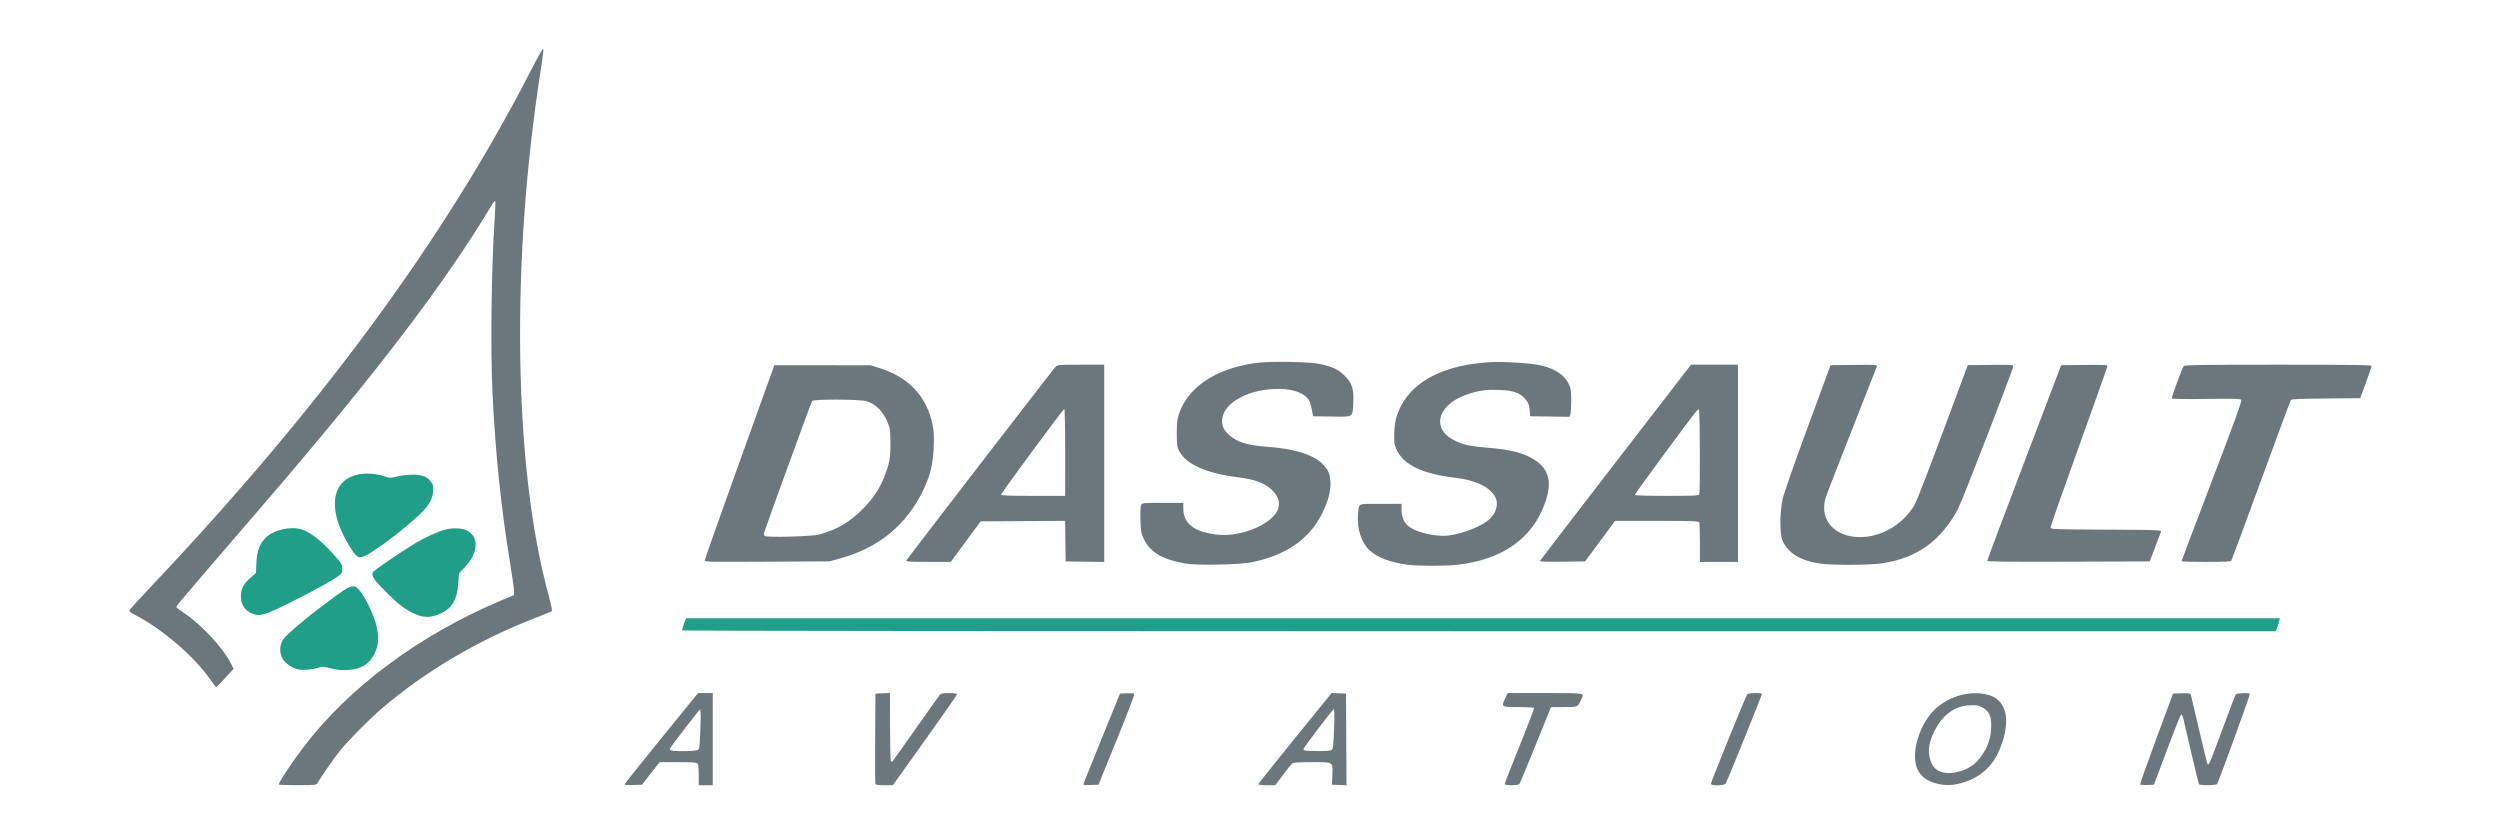 <?xml version="1.0" encoding="UTF-8" standalone="no"?>
<!-- Created with Inkscape (http://www.inkscape.org/) -->

<svg
   xmlns:dc="http://purl.org/dc/elements/1.1/"
   xmlns:cc="http://creativecommons.org/ns#"
   xmlns:rdf="http://www.w3.org/1999/02/22-rdf-syntax-ns#"
   xmlns:svg="http://www.w3.org/2000/svg"
   xmlns="http://www.w3.org/2000/svg"
   xmlns:sodipodi="http://sodipodi.sourceforge.net/DTD/sodipodi-0.dtd"
   xmlns:inkscape="http://www.inkscape.org/namespaces/inkscape"
   width="300mm"
   height="100mm"
   viewBox="0 0 300 100"
   version="1.1"
   id="svg3686"
   inkscape:version="0.92.1 r15371"
   sodipodi:docname="dassault_modif.svg">
  <defs
     id="defs3680" />
  <sodipodi:namedview
     id="base"
     pagecolor="#ffffff"
     bordercolor="#666666"
     borderopacity="1.0"
     inkscape:pageopacity="0.0"
     inkscape:pageshadow="2"
     inkscape:zoom="0.70710678"
     inkscape:cx="259.9587"
     inkscape:cy="137.04351"
     inkscape:document-units="mm"
     inkscape:current-layer="layer1"
     showgrid="false"
     inkscape:window-width="1920"
     inkscape:window-height="1027"
     inkscape:window-x="0"
     inkscape:window-y="0"
     inkscape:window-maximized="1"
     showguides="true"
     inkscape:guide-bbox="true">
    <sodipodi:guide
       position="0,74.073"
       orientation="1,0"
       id="guide3966"
       inkscape:locked="false" />
  </sodipodi:namedview>
  <g
     inkscape:label="Calque 1"
     inkscape:groupmode="layer"
     id="layer1"
     transform="translate(0,-197)">
    <g
       id="layer1-5"
       transform="matrix(1.419,0,0,1.419,-7.761,96.08)">
      <g
         id="g4621">
        <path
           style="fill:#6c777d;stroke-width:1"
           d="m 29.06,137.47 c -0.087,-0.087 0.987,-1.73 2.043,-3.124 3.851,-5.085 9.813,-9.517 16.734,-12.44 l 1.101,-0.465 -0.004,-0.363 c -0.002,-0.2 -0.144,-1.221 -0.315,-2.268 -0.782,-4.789 -1.255,-9.349 -1.5,-14.436 -0.179,-3.723 -0.096,-10.561 0.177,-14.659 0.053,-0.798 0.079,-1.503 0.057,-1.566 -0.024,-0.069 -0.138,0.048 -0.285,0.294 -3.993,6.667 -9.815,14.301 -19.388,25.421 -1.206,1.401 -3.346,3.887 -4.754,5.523 -1.409,1.637 -2.561,3.011 -2.561,3.054 0,0.043 0.32,0.291 0.711,0.551 1.403,0.934 3.2,2.858 3.863,4.136 l 0.286,0.551 -0.706,0.772 c -0.388,0.425 -0.732,0.772 -0.763,0.772 -0.031,0 -0.251,-0.276 -0.487,-0.614 -1.415,-2.02 -4.129,-4.344 -6.444,-5.517 -0.255,-0.129 -0.438,-0.276 -0.423,-0.339 0.015,-0.061 0.887,-1.022 1.939,-2.134 14.22,-15.039 24.661,-29.218 31.944,-43.382 0.737,-1.434 1.119,-2.097 1.137,-1.974 0.015,0.102 -0.089,0.921 -0.23,1.82 -2.546,16.247 -2.283,33.603 0.673,44.384 0.194,0.708 0.313,1.292 0.272,1.333 -0.04,0.04 -0.528,0.246 -1.085,0.457 -4.983,1.89 -9.636,4.621 -13.373,7.85 -1.087,0.939 -2.744,2.621 -3.496,3.55 -0.46,0.567 -1.548,2.134 -1.86,2.677 -0.104,0.181 -0.15,0.186 -1.658,0.186 -0.853,0 -1.575,-0.023 -1.603,-0.051 z m 29.261,-0.067 c 0.026,-0.069 1.428,-1.823 3.114,-3.898 l 3.065,-3.773 h 0.622 0.622 v 3.895 3.895 h -0.593 -0.593 v -0.872 c 0,-0.565 -0.036,-0.908 -0.102,-0.974 -0.072,-0.072 -0.558,-0.102 -1.647,-0.102 h -1.545 l -0.296,0.36 c -0.163,0.198 -0.499,0.627 -0.748,0.953 l -0.453,0.593 -0.748,0.025 c -0.632,0.021 -0.74,0.005 -0.7,-0.101 z m 6.178,-2.866 c 0.121,-0.09 0.15,-0.356 0.199,-1.792 0.043,-1.262 0.033,-1.671 -0.04,-1.625 -0.089,0.055 -2.351,2.993 -2.508,3.257 -0.042,0.07 -0.023,0.144 0.048,0.189 0.188,0.119 2.135,0.094 2.301,-0.029 z m 15,2.879 c -0.022,-0.058 -0.031,-1.801 -0.019,-3.873 l 0.022,-3.768 0.614,-0.025 0.614,-0.025 0.006,2.777 c 0.003,1.527 0.033,2.846 0.067,2.93 0.059,0.148 0.065,0.148 0.195,0 0.074,-0.085 0.963,-1.335 1.975,-2.778 1.013,-1.444 1.9,-2.691 1.972,-2.773 0.103,-0.117 0.268,-0.148 0.794,-0.148 0.443,0 0.664,0.032 0.664,0.097 0,0.053 -1.221,1.806 -2.713,3.895 l -2.713,3.798 h -0.719 c -0.497,0 -0.732,-0.033 -0.76,-0.106 z m 17.615,-0.066 c 0.031,-0.098 0.735,-1.843 1.564,-3.877 l 1.507,-3.698 0.573,-0.025 c 0.315,-0.014 0.603,0.006 0.641,0.043 0.038,0.038 -0.63,1.783 -1.483,3.878 l -1.552,3.809 -0.653,0.025 c -0.631,0.024 -0.651,0.019 -0.596,-0.154 z m 14.774,0.086 c 0,-0.047 1.394,-1.801 3.099,-3.898 l 3.099,-3.813 0.605,0.025 0.605,0.025 0.022,3.877 0.022,3.877 -0.615,-0.025 -0.615,-0.025 0.03,-0.772 c 0.047,-1.192 0.135,-1.133 -1.71,-1.133 -1.111,0 -1.584,0.03 -1.679,0.106 -0.072,0.058 -0.424,0.496 -0.781,0.974 l -0.65,0.868 h -0.717 c -0.427,0 -0.717,-0.035 -0.717,-0.086 z m 6.201,-2.899 c 0.114,-0.088 0.147,-0.386 0.197,-1.789 0.041,-1.157 0.033,-1.673 -0.028,-1.651 -0.111,0.04 -2.56,3.264 -2.56,3.37 0,0.136 0.191,0.163 1.233,0.169 0.696,0.005 1.065,-0.027 1.158,-0.099 z m 14.627,2.877 c 0,-0.059 0.57,-1.514 1.266,-3.232 0.696,-1.718 1.246,-3.156 1.223,-3.194 -0.024,-0.038 -0.614,-0.07 -1.311,-0.07 -1.472,0 -1.475,-0.002 -1.148,-0.716 l 0.215,-0.469 h 3.18 c 3.526,0 3.31,-0.04 3.035,0.569 -0.28,0.62 -0.273,0.617 -1.466,0.617 h -1.076 l -1.295,3.196 c -0.712,1.758 -1.332,3.244 -1.376,3.302 -0.113,0.148 -1.246,0.146 -1.246,-0.002 z m 17.441,-0.018 c 0,-0.151 2.945,-7.406 3.068,-7.558 0.106,-0.131 1.25,-0.148 1.25,-0.018 0,0.087 -2.91,7.271 -3.06,7.554 -0.107,0.202 -1.258,0.222 -1.258,0.022 z m 18.979,-0.04 c -0.714,-0.204 -1.187,-0.559 -1.475,-1.105 -0.648,-1.231 0.03,-3.737 1.374,-5.081 1.228,-1.228 3.261,-1.751 4.761,-1.225 1.392,0.488 1.713,2.153 0.845,4.388 -0.612,1.577 -1.701,2.566 -3.317,3.014 -0.765,0.212 -1.47,0.215 -2.188,0.01 z m 2.118,-1.018 c 0.71,-0.219 1.244,-0.582 1.659,-1.126 0.665,-0.872 0.95,-1.704 0.948,-2.767 -0.002,-0.806 -0.206,-1.21 -0.761,-1.507 -0.334,-0.179 -0.466,-0.2 -1.067,-0.17 -1.281,0.063 -2.278,0.794 -2.979,2.185 -0.543,1.078 -0.611,1.93 -0.22,2.755 0.351,0.739 1.282,0.982 2.42,0.63 z m 15.199,1.124 c -0.022,-0.037 0.595,-1.782 1.372,-3.877 l 1.413,-3.81 0.73,-0.024 c 0.641,-0.021 0.736,-0.006 0.775,0.127 0.025,0.083 0.336,1.409 0.693,2.945 0.357,1.537 0.68,2.851 0.719,2.921 0.093,0.168 0.185,-0.049 1.355,-3.217 0.524,-1.42 0.99,-2.63 1.036,-2.688 0.089,-0.115 1.124,-0.152 1.19,-0.042 0.036,0.06 -2.627,7.394 -2.767,7.62 -0.082,0.132 -1.459,0.147 -1.539,0.017 -0.03,-0.049 -0.318,-1.22 -0.639,-2.603 -0.321,-1.383 -0.627,-2.698 -0.679,-2.921 -0.052,-0.223 -0.135,-0.393 -0.183,-0.377 -0.049,0.016 -0.587,1.361 -1.197,2.988 l -1.109,2.959 -0.564,0.025 c -0.31,0.014 -0.582,-0.005 -0.604,-0.042 z m -61.908,-18.578 c -1.424,-0.179 -2.53,-0.586 -3.204,-1.18 -0.739,-0.65 -1.145,-1.888 -1.027,-3.127 0.089,-0.935 -0.109,-0.847 1.907,-0.847 h 1.772 v 0.511 c 0,0.555 0.177,1.004 0.521,1.325 0.502,0.468 1.866,0.863 3.003,0.87 1.088,0.006 3.012,-0.659 3.819,-1.321 0.645,-0.529 0.896,-1.359 0.587,-1.948 -0.45,-0.857 -1.637,-1.439 -3.344,-1.637 -2.791,-0.325 -4.402,-1.087 -4.999,-2.365 -0.196,-0.419 -0.219,-0.568 -0.206,-1.299 0.018,-0.991 0.18,-1.67 0.577,-2.425 1.142,-2.173 3.732,-3.456 7.449,-3.689 1.201,-0.075 3.665,0.083 4.458,0.286 1.203,0.308 1.942,0.824 2.305,1.609 0.149,0.322 0.18,0.549 0.18,1.32 0,0.512 -0.029,1.037 -0.066,1.166 l -0.066,0.235 -1.67,-0.023 -1.67,-0.023 -0.022,-0.296 c -0.048,-0.642 -0.126,-0.869 -0.407,-1.18 -0.47,-0.52 -1.007,-0.705 -2.177,-0.75 -1.053,-0.04 -1.668,0.039 -2.601,0.336 -2.11,0.672 -3.018,2.222 -1.976,3.376 0.36,0.398 1.136,0.794 1.891,0.963 0.303,0.068 1.07,0.164 1.704,0.214 1.934,0.152 3.062,0.44 3.943,1.01 1.239,0.801 1.515,1.875 0.924,3.59 -1.06,3.073 -3.625,4.884 -7.52,5.306 -0.961,0.104 -3.237,0.1 -4.089,-0.007 z m -18.845,-0.11 c -1.943,-0.341 -2.997,-0.972 -3.515,-2.103 -0.217,-0.473 -0.245,-0.638 -0.273,-1.597 -0.02,-0.694 0.002,-1.133 0.064,-1.249 0.093,-0.173 0.151,-0.179 1.829,-0.179 h 1.733 l 0.001,0.529 c 0.003,1.246 1.003,1.978 2.962,2.167 2.06,0.199 4.735,-0.993 5.077,-2.263 0.128,-0.474 -0.008,-0.943 -0.397,-1.374 -0.618,-0.684 -1.495,-1.035 -3.071,-1.23 -2.67,-0.331 -4.382,-1.116 -4.955,-2.274 -0.141,-0.285 -0.168,-0.513 -0.168,-1.439 0,-0.93 0.03,-1.188 0.196,-1.667 0.776,-2.245 3.073,-3.78 6.386,-4.266 1.204,-0.177 4.679,-0.126 5.574,0.081 1.058,0.245 1.526,0.471 2.04,0.985 0.63,0.63 0.786,1.117 0.73,2.28 -0.061,1.269 0.05,1.198 -1.823,1.171 l -1.579,-0.023 -0.107,-0.581 c -0.059,-0.319 -0.167,-0.673 -0.241,-0.785 -0.442,-0.674 -1.529,-1.015 -2.998,-0.939 -2.427,0.125 -4.346,1.312 -4.346,2.687 0,0.488 0.162,0.81 0.614,1.218 0.659,0.595 1.529,0.859 3.258,0.987 2.874,0.213 4.576,0.924 5.128,2.141 0.239,0.526 0.219,1.473 -0.048,2.291 -0.944,2.892 -3.005,4.606 -6.39,5.317 -1.048,0.22 -4.67,0.294 -5.682,0.117 z m 53.812,0.024 c -1.7,-0.215 -2.796,-0.855 -3.288,-1.921 -0.26,-0.563 -0.258,-2.401 0.004,-3.574 0.105,-0.47 0.988,-2.999 2.113,-6.054 l 1.933,-5.246 1.979,-0.023 c 1.858,-0.021 1.976,-0.014 1.935,0.127 -0.024,0.082 -0.977,2.514 -2.119,5.404 -1.141,2.89 -2.136,5.459 -2.211,5.709 -0.609,2.049 1.028,3.582 3.508,3.286 1.641,-0.196 3.279,-1.323 4.066,-2.797 0.156,-0.292 1.219,-3.045 2.363,-6.119 l 2.079,-5.588 1.926,-0.023 c 1.707,-0.02 1.926,-0.008 1.926,0.111 0,0.246 -4.327,11.419 -4.671,12.062 -1.462,2.73 -3.472,4.168 -6.44,4.609 -0.985,0.146 -4.06,0.168 -5.103,0.036 z m -94.441,-0.302 c 0.003,-0.084 1.328,-3.829 2.944,-8.323 l 2.939,-8.17 4.062,0.003 4.062,0.003 0.758,0.235 c 2.483,0.769 4.011,2.399 4.497,4.798 0.113,0.556 0.134,0.969 0.097,1.9 -0.056,1.413 -0.284,2.359 -0.868,3.591 -1.407,2.969 -3.794,4.936 -7.066,5.819 l -0.889,0.24 -5.271,0.028 c -5.03,0.027 -5.27,0.021 -5.265,-0.124 z m 9.68,-2.174 c 1.543,-0.436 2.535,-1.015 3.649,-2.128 0.898,-0.898 1.431,-1.692 1.854,-2.765 0.437,-1.11 0.519,-1.557 0.516,-2.822 -0.003,-1.023 -0.029,-1.25 -0.192,-1.66 -0.409,-1.029 -1.014,-1.657 -1.83,-1.899 -0.56,-0.166 -4.47,-0.182 -4.599,-0.018 -0.073,0.092 -3.794,10.3 -4.03,11.055 -0.07,0.223 -0.063,0.298 0.034,0.363 0.213,0.143 4.015,0.038 4.6,-0.127 z m 7.358,2.208 c 0.045,-0.118 12.322,-16.056 12.616,-16.378 0.171,-0.187 0.208,-0.191 2.149,-0.191 h 1.975 v 8.341 8.341 l -1.63,-0.023 -1.63,-0.023 -0.023,-1.715 -0.023,-1.715 -3.571,0.022 -3.571,0.022 -1.266,1.714 -1.266,1.714 h -1.901 c -1.531,0 -1.893,-0.022 -1.858,-0.111 z m 13.438,-9.167 c 0,-2.241 -0.031,-3.679 -0.079,-3.662 -0.119,0.043 -5.336,7.124 -5.338,7.246 -0.001,0.083 0.596,0.106 2.708,0.106 h 2.709 z m 40.146,9.201 c 0.016,-0.044 2.898,-3.798 6.404,-8.341 l 6.376,-8.261 h 1.985 1.985 v 8.34 8.34 h -1.609 -1.609 v -1.602 c 0,-0.881 -0.023,-1.662 -0.051,-1.736 -0.046,-0.119 -0.441,-0.134 -3.588,-0.134 h -3.537 l -1.265,1.714 -1.265,1.714 -1.928,0.023 c -1.184,0.014 -1.917,-0.008 -1.899,-0.057 z m 13.482,-5.645 c 0.074,-0.193 0.052,-6.905 -0.024,-7.097 -0.076,-0.194 0.065,-0.373 -3.129,3.951 -1.265,1.712 -2.299,3.15 -2.299,3.196 0,0.053 0.978,0.084 2.7,0.084 2.384,0 2.706,-0.016 2.752,-0.134 z m 24.351,5.617 c 0,-0.059 1.406,-3.802 3.124,-8.319 l 3.124,-8.213 1.956,-0.023 c 1.671,-0.019 1.956,-0.005 1.956,0.101 0,0.068 -1.088,3.139 -2.418,6.824 -1.33,3.685 -2.406,6.764 -2.391,6.841 0.025,0.13 0.41,0.143 4.709,0.164 4.406,0.021 4.679,0.031 4.635,0.169 -0.026,0.081 -0.252,0.681 -0.503,1.333 l -0.456,1.185 -6.868,0.022 c -5.467,0.017 -6.868,-3e-5 -6.868,-0.085 z m 16.428,0.042 c 0.002,-0.035 1.159,-3.092 2.573,-6.795 1.982,-5.193 2.548,-6.758 2.475,-6.848 -0.078,-0.097 -0.589,-0.11 -2.957,-0.078 -1.684,0.023 -2.883,0.007 -2.911,-0.038 -0.048,-0.078 0.863,-2.554 1.012,-2.752 0.063,-0.083 1.76,-0.106 7.986,-0.106 6.27,0 7.905,0.022 7.902,0.106 -0.002,0.058 -0.221,0.696 -0.487,1.418 l -0.483,1.312 -2.89,0.022 c -2.174,0.017 -2.91,0.048 -2.971,0.127 -0.045,0.058 -1.18,3.115 -2.522,6.793 -1.343,3.679 -2.477,6.736 -2.521,6.795 -0.06,0.08 -0.592,0.106 -2.144,0.106 -1.135,0 -2.063,-0.029 -2.061,-0.064 z"
           id="path4612"
           inkscape:connector-curvature="0" />
        <path
           style="fill:#209e87;stroke-width:1"
           d="m 30.683,127.731 c -0.516,-0.109 -1.068,-0.49 -1.311,-0.905 -0.304,-0.519 -0.269,-1.222 0.085,-1.686 0.326,-0.427 1.868,-1.733 3.394,-2.875 1.735,-1.297 2.033,-1.491 2.375,-1.547 0.267,-0.043 0.329,-0.012 0.633,0.317 0.476,0.516 1.225,2.073 1.444,3.002 0.237,1.007 0.191,1.636 -0.176,2.38 -0.432,0.877 -1.108,1.288 -2.246,1.363 -0.526,0.035 -0.84,0.004 -1.403,-0.137 -0.67,-0.168 -0.752,-0.172 -1.085,-0.055 -0.443,0.156 -1.303,0.227 -1.712,0.141 z m 32.488,-3.297 c -0.024,-0.038 0.037,-0.286 0.134,-0.55 l 0.177,-0.481 h 67.393 67.393 l -0.05,0.249 c -0.027,0.137 -0.106,0.385 -0.176,0.55 l -0.126,0.301 h -67.352 c -37.043,0 -67.371,-0.031 -67.395,-0.07 z m -22.429,-1.316 c -0.944,-0.398 -1.457,-0.774 -2.573,-1.884 -1.087,-1.08 -1.283,-1.365 -1.175,-1.707 0.047,-0.147 2.354,-1.726 3.663,-2.507 0.794,-0.473 1.888,-0.965 2.49,-1.119 0.66,-0.169 1.475,-0.122 1.871,0.109 0.983,0.574 0.876,1.909 -0.248,3.087 l -0.489,0.512 -0.05,0.775 c -0.092,1.425 -0.528,2.186 -1.502,2.623 -0.742,0.333 -1.375,0.368 -1.988,0.109 z m -13.889,-0.088 c -0.66,-0.244 -1.014,-0.765 -1.014,-1.489 3.39e-4,-0.612 0.237,-1.064 0.819,-1.567 l 0.456,-0.394 0.038,-0.864 c 0.046,-1.029 0.272,-1.62 0.828,-2.159 0.666,-0.646 2.112,-0.958 3.029,-0.654 0.798,0.265 1.768,1.053 2.868,2.327 0.483,0.56 0.541,0.665 0.541,0.991 0,0.316 -0.039,0.393 -0.293,0.587 -0.514,0.392 -2.145,1.291 -4.152,2.289 -2.107,1.048 -2.495,1.164 -3.12,0.933 z m 8.689,-4.982 c -0.286,-0.311 -0.791,-1.151 -1.131,-1.88 -1.007,-2.156 -0.777,-3.964 0.594,-4.659 0.832,-0.422 1.938,-0.45 3.074,-0.078 0.37,0.121 0.449,0.12 0.974,-0.016 0.315,-0.081 0.895,-0.15 1.293,-0.152 0.844,-0.005 1.272,0.165 1.593,0.632 0.168,0.245 0.192,0.362 0.157,0.769 -0.068,0.782 -0.432,1.352 -1.428,2.234 -1.25,1.107 -2.269,1.908 -3.398,2.668 -1.103,0.743 -1.411,0.829 -1.729,0.482 z"
           id="path4610"
           inkscape:connector-curvature="0" />
      </g>
    </g>
  </g>
</svg>
